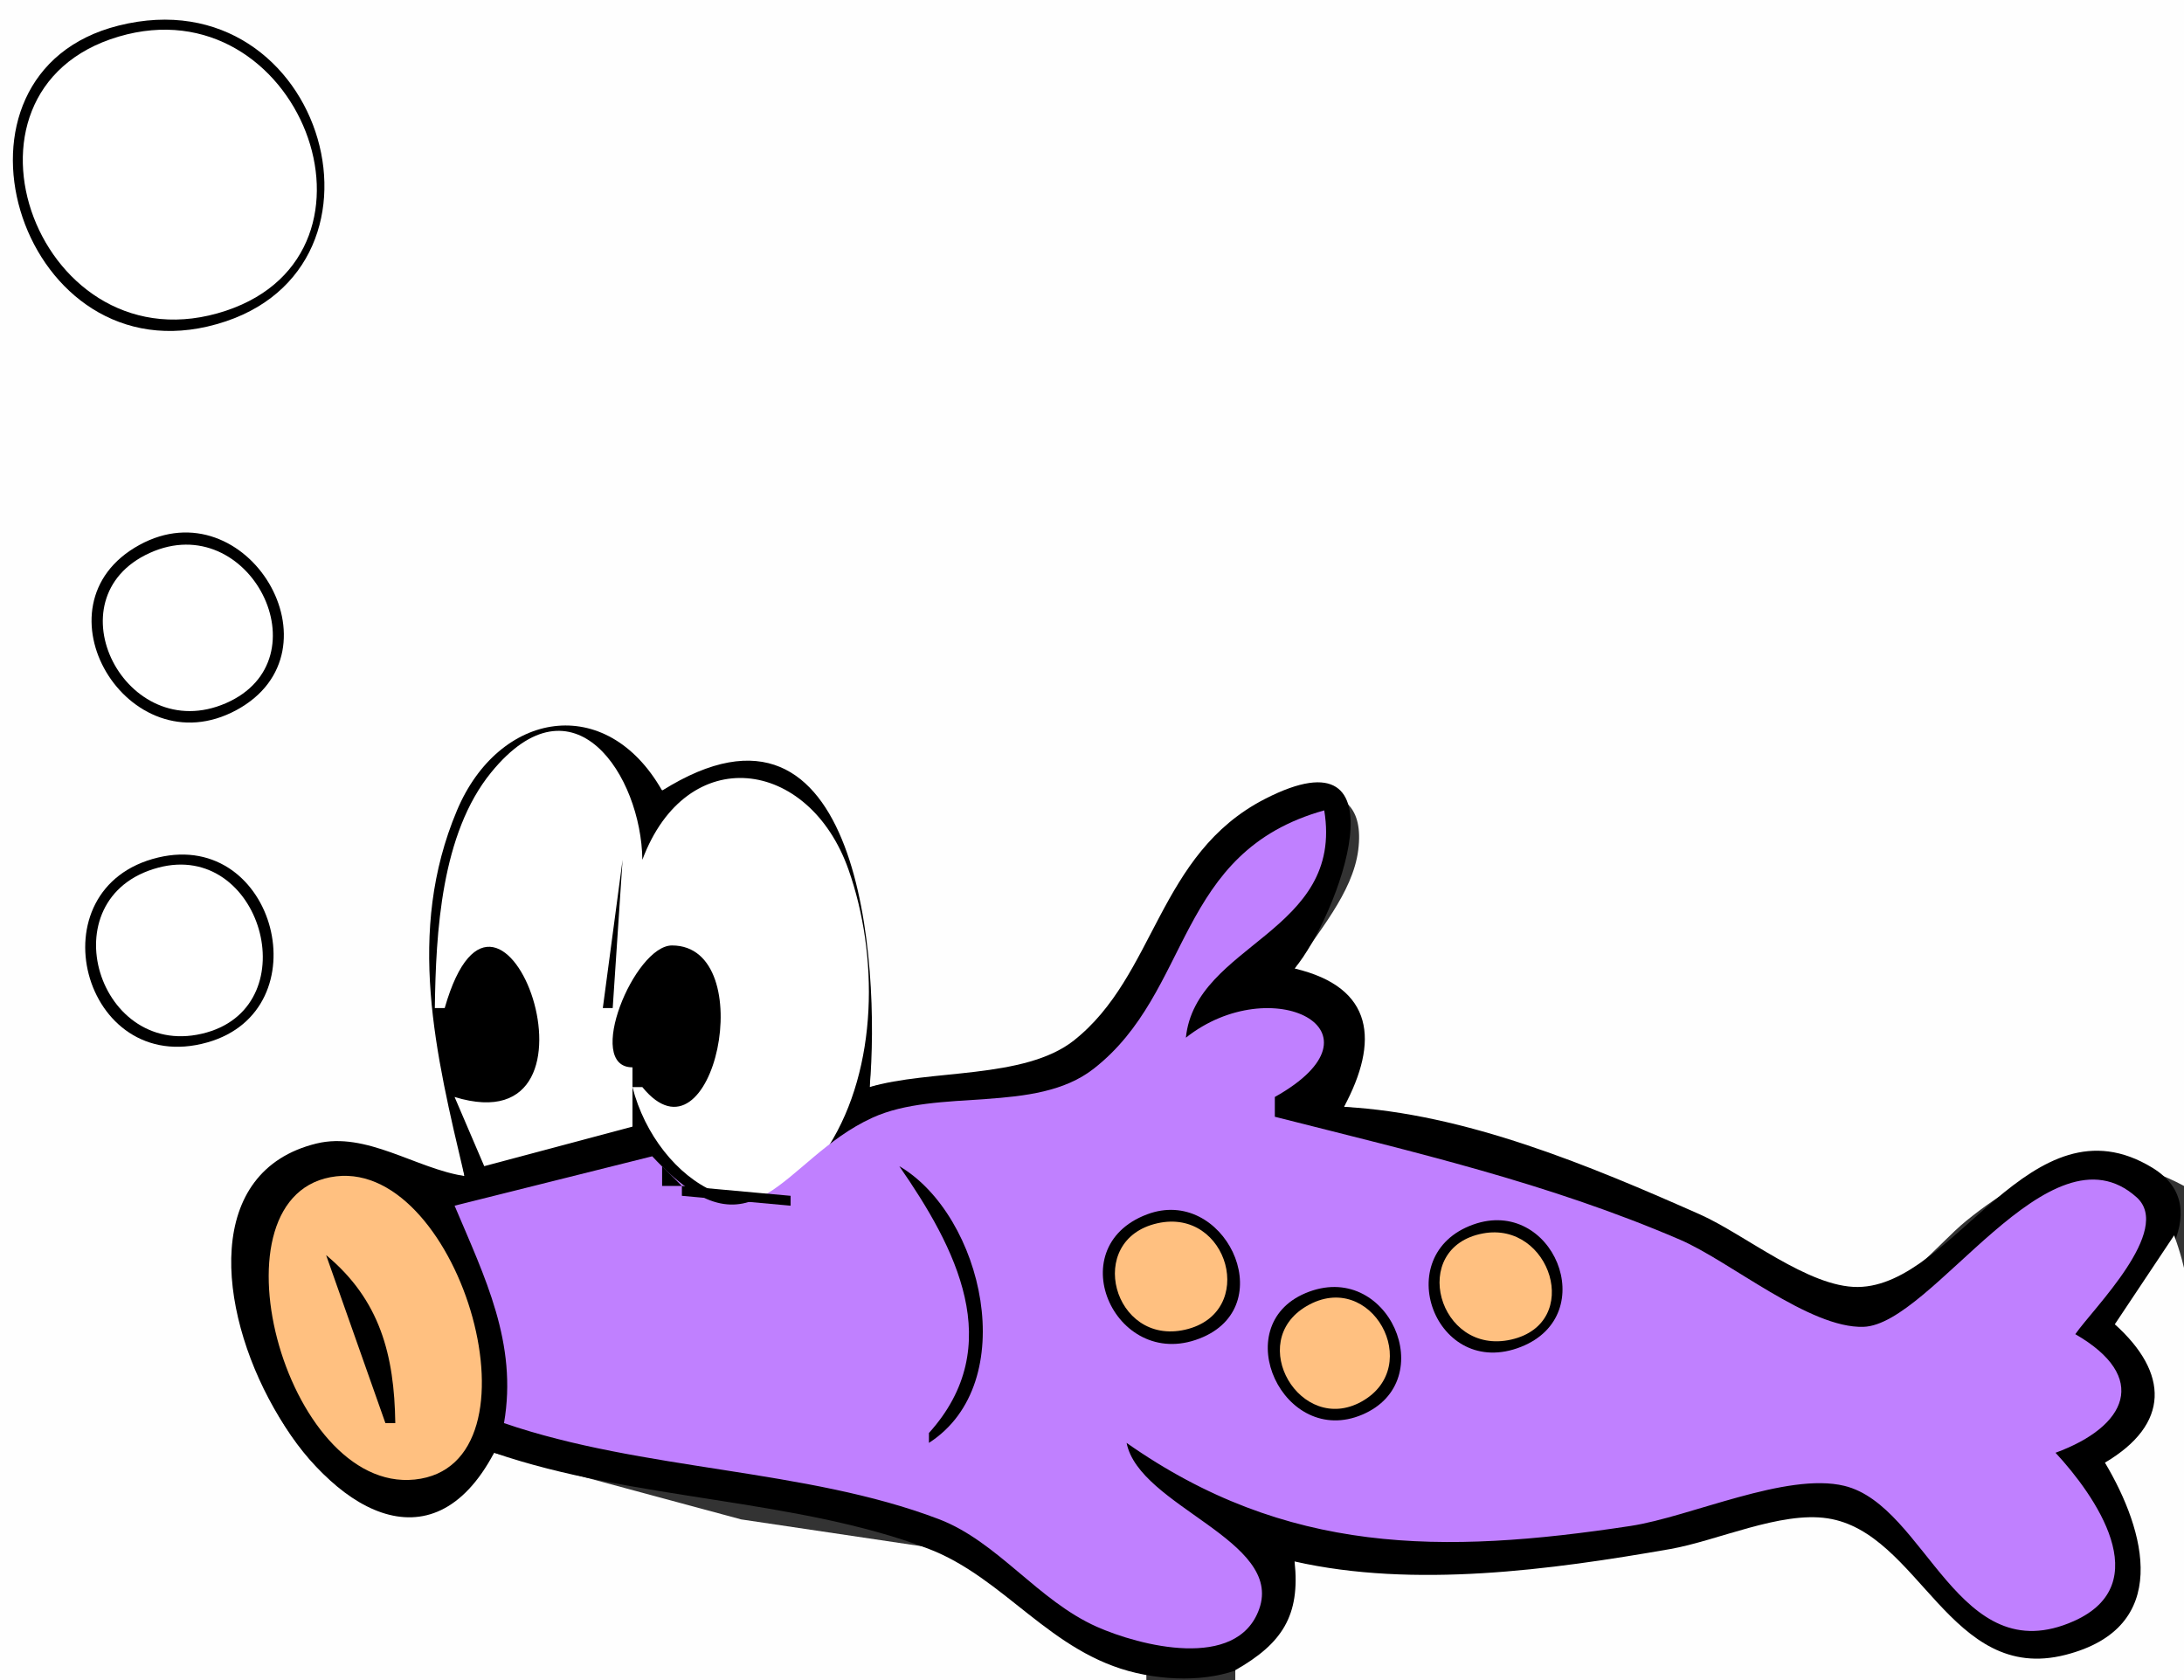 <?xml version="1.0" standalone="yes"?>
<svg xmlns="http://www.w3.org/2000/svg" width="221" height="170">
<rect width="100%" height="100%" fill="#333333" stroke="none"/>
<path style="fill:#fefefe; stroke:none;" d="M0 0L0 170L116 170L116 169L94.804 156.689L75 153.744L50 147C33.439 168.597 12.492 122.068 32.011 116.106C36.798 114.644 42.159 118.58 47 119C45.065 106.876 41.29 96.213 45.851 84C50.127 72.548 59.33 70.462 67 80C87.457 69.889 88.702 96.581 88 110C94.056 108.551 103.429 109.249 108.658 105.861C115.535 101.404 117.844 89.206 125.003 83.523C128.918 80.416 138.547 77.29 137.441 86.011C136.884 90.402 133.271 94.365 131 98C138.647 100.868 138.712 105.162 136 112C148.285 113.143 160.854 118.23 172 123.324C176.635 125.442 182.868 130.71 188 130.869C192.373 131.005 195.918 125.995 199 123.503C206.073 117.785 212.784 115.583 221 120L221 0L0 0z"/>
<path style="fill:#000000; stroke:none;" d="M12.001 2.589C-7.218 7.405 1.708 37.507 21 33.04C41.721 28.242 32.99 -2.671 12.001 2.589z"/>
<path style="fill:#ffffff; stroke:none;" d="M12.011 3.703C-6.572 9.188 4.023 37.734 22.882 31.435C40.667 25.494 30.194 -1.665 12.011 3.703z"/>
<path style="fill:#000000; stroke:none;" d="M14.091 55.15C3.034 61.224 12.965 77.785 23.926 71.85C34.96 65.876 24.959 49.179 14.091 55.15z"/>
<path style="fill:#ffffff; stroke:none;" d="M15.146 55.954C5.032 60.551 12.741 75.551 22.854 71.155C33.008 66.74 25.231 51.371 15.146 55.954z"/>
<path style="fill:#000000; stroke:none;" d="M47 119C42.094 118.245 37.064 114.471 32.011 115.711C9.292 121.287 37.263 171.068 50 147C64.066 151.829 80.414 151.584 93.885 156.689C101.68 159.643 106.27 167.284 115 169.287C123.533 171.245 132.913 168.14 131 158C142.627 161.163 157.282 158.905 169 156.915C173.593 156.135 180.382 153.041 184.941 154.083C194.455 156.256 196.774 169.919 208.999 167.692C219.996 165.688 218.115 154.557 213 148C220.045 145.169 220.25 137.961 214 134C217.443 130.395 224.69 122.352 217.783 118.15C205.49 110.669 197.809 130.129 188 130.225C182.992 130.273 176.541 124.888 172 122.875C160.864 117.942 148.28 112.668 136 112C139.537 105.413 139.101 99.909 131 98C135.445 92.673 142.479 73.415 128 80.842C117.128 86.42 116.979 98.719 108.658 105.286C103.651 109.237 94.037 108.186 88 110C89.087 97.542 87.118 67.363 67 80C61.345 70.034 50.495 71.911 46.243 82.001C41.051 94.322 44.087 106.654 47 119z"/>
<path style="fill:#ffffff; stroke:none;" d="M44 102L45 102C50.624 82.348 62.847 116.164 46 111L49 118L64 114L64 108C59.107 108 64.19 95.667 68 95.667C77.057 95.667 72.171 118.801 65 110L64 110C66.45 119.562 77.085 126.681 83.857 115.962C88.866 108.034 88.895 96.603 85.864 88.003C81.864 76.654 69.488 75.008 65 87C64.9 78.516 58.05 67.929 49.703 78.156C44.641 84.358 44.105 94.331 44 102z"/>
<path style="fill:#c080ff; stroke:none;" d="M66 117L46 122C49.064 129.248 52.397 135.929 51 144C65.09 148.838 81.518 148.575 95 153.716C100.956 155.987 105.024 161.962 111 164.613C115.279 166.51 125.173 169.106 127.417 162.815C129.903 155.846 115.273 152.442 114 146C130.13 157.325 145.931 157.305 165 154.405C171.02 153.49 180.79 148.93 186.632 150.348C194.951 152.366 198.105 169.256 209.847 164.036C218.313 160.272 211.979 151.291 208 147C215.25 144.342 217.54 139.343 210 135C211.832 132.372 219.899 124.47 216.209 121.153C207.4 113.233 195.566 134.032 188.568 134.257C183.103 134.433 175.062 127.617 170 125.44C156.599 119.677 143.046 116.57 129 113L129 111C140.978 104.288 128.628 98.16 120 105C120.974 95.473 136.04 94.39 134 82C118.876 86.217 120.715 100.322 110.651 108.156C104.766 112.737 94.922 110.059 88.266 113.104C79.056 117.317 76.366 128.142 66 117z"/>
<path style="fill:#000000; stroke:none;" d="M16.011 86.766C3.304 89.786 8.316 109.07 20.989 105.476C32.608 102.18 27.908 83.938 16.011 86.766z"/>
<path style="fill:#ffffff; stroke:none;" d="M16.014 87.794C4.735 90.793 9.99 107.591 20.929 104.468C31.12 101.558 26.385 85.035 16.014 87.794z"/>
<path style="fill:#000000; stroke:none;" d="M63 87L61 102L62 102L63 87z"/>
<path style="fill:#ffffff; stroke:none;" d="M45 108L46 109L45 108z"/>
<path style="fill:#000000; stroke:none;" d="M84.333 115.667L84.667 116.333L84.333 115.667M66 117L67 118L66 117M83 117L81 120L83 117z"/>
<path style="fill:#ffc080; stroke:none;" d="M34.031 119.027C20.68 120.56 28.782 151.078 41.969 149.71C55.533 148.303 46.634 117.581 34.031 119.027z"/>
<path style="fill:#000000; stroke:none;" d="M67 118L67 120L69 120L67 118M91 118C96.673 126.186 101.971 136.163 94 145L94 146C103.409 139.941 99.474 122.969 91 118M69 120L69 121L80 122L80 121L69 120M80 120L81 121L80 120M116.074 122.876C107.055 126.272 113.059 139.125 121.762 135.282C129.575 131.832 123.799 119.967 116.074 122.876z"/>
<path style="fill:#ffc080; stroke:none;" d="M117.119 123.778C109.721 125.441 112.656 136.217 119.929 134.546C127.29 132.855 124.307 122.161 117.119 123.778z"/>
<path style="fill:#000000; stroke:none;" d="M149.074 123.908C140.511 126.964 145.27 139.722 153.926 136.278C162.113 133.021 157.1 121.044 149.074 123.908z"/>
<path style="fill:#ffc080; stroke:none;" d="M150.071 124.805C142.473 126.21 145.545 137.235 152.927 135.546C160.216 133.878 156.889 123.544 150.071 124.805z"/>
<path style="fill:#fefefe; stroke:none;" d="M220 125L214 134C219.481 138.927 219.594 144.107 213 148C217.127 154.928 219.814 164.695 208.999 167.451C197.31 170.43 194.258 155.064 184.941 153.636C180.158 152.903 173.767 155.909 169 156.744C156.932 158.857 143.083 160.726 131 158C131.586 163.476 129.741 166.308 125 169L125 170L221 170C221 156.817 224.609 137.333 220 125z"/>
<path style="fill:#000000; stroke:none;" d="M33 127L39 144L40 144C39.902 137.111 38.457 131.533 33 127M132.101 130.849C124.153 134.203 129.881 146.523 137.844 143.144C145.882 139.733 140.446 127.328 132.101 130.849z"/>
<path style="fill:#ffc080; stroke:none;" d="M132.215 132.161C126.002 135.796 131.614 145.258 137.784 141.819C144.175 138.257 138.758 128.333 132.215 132.161z"/>
</svg>
